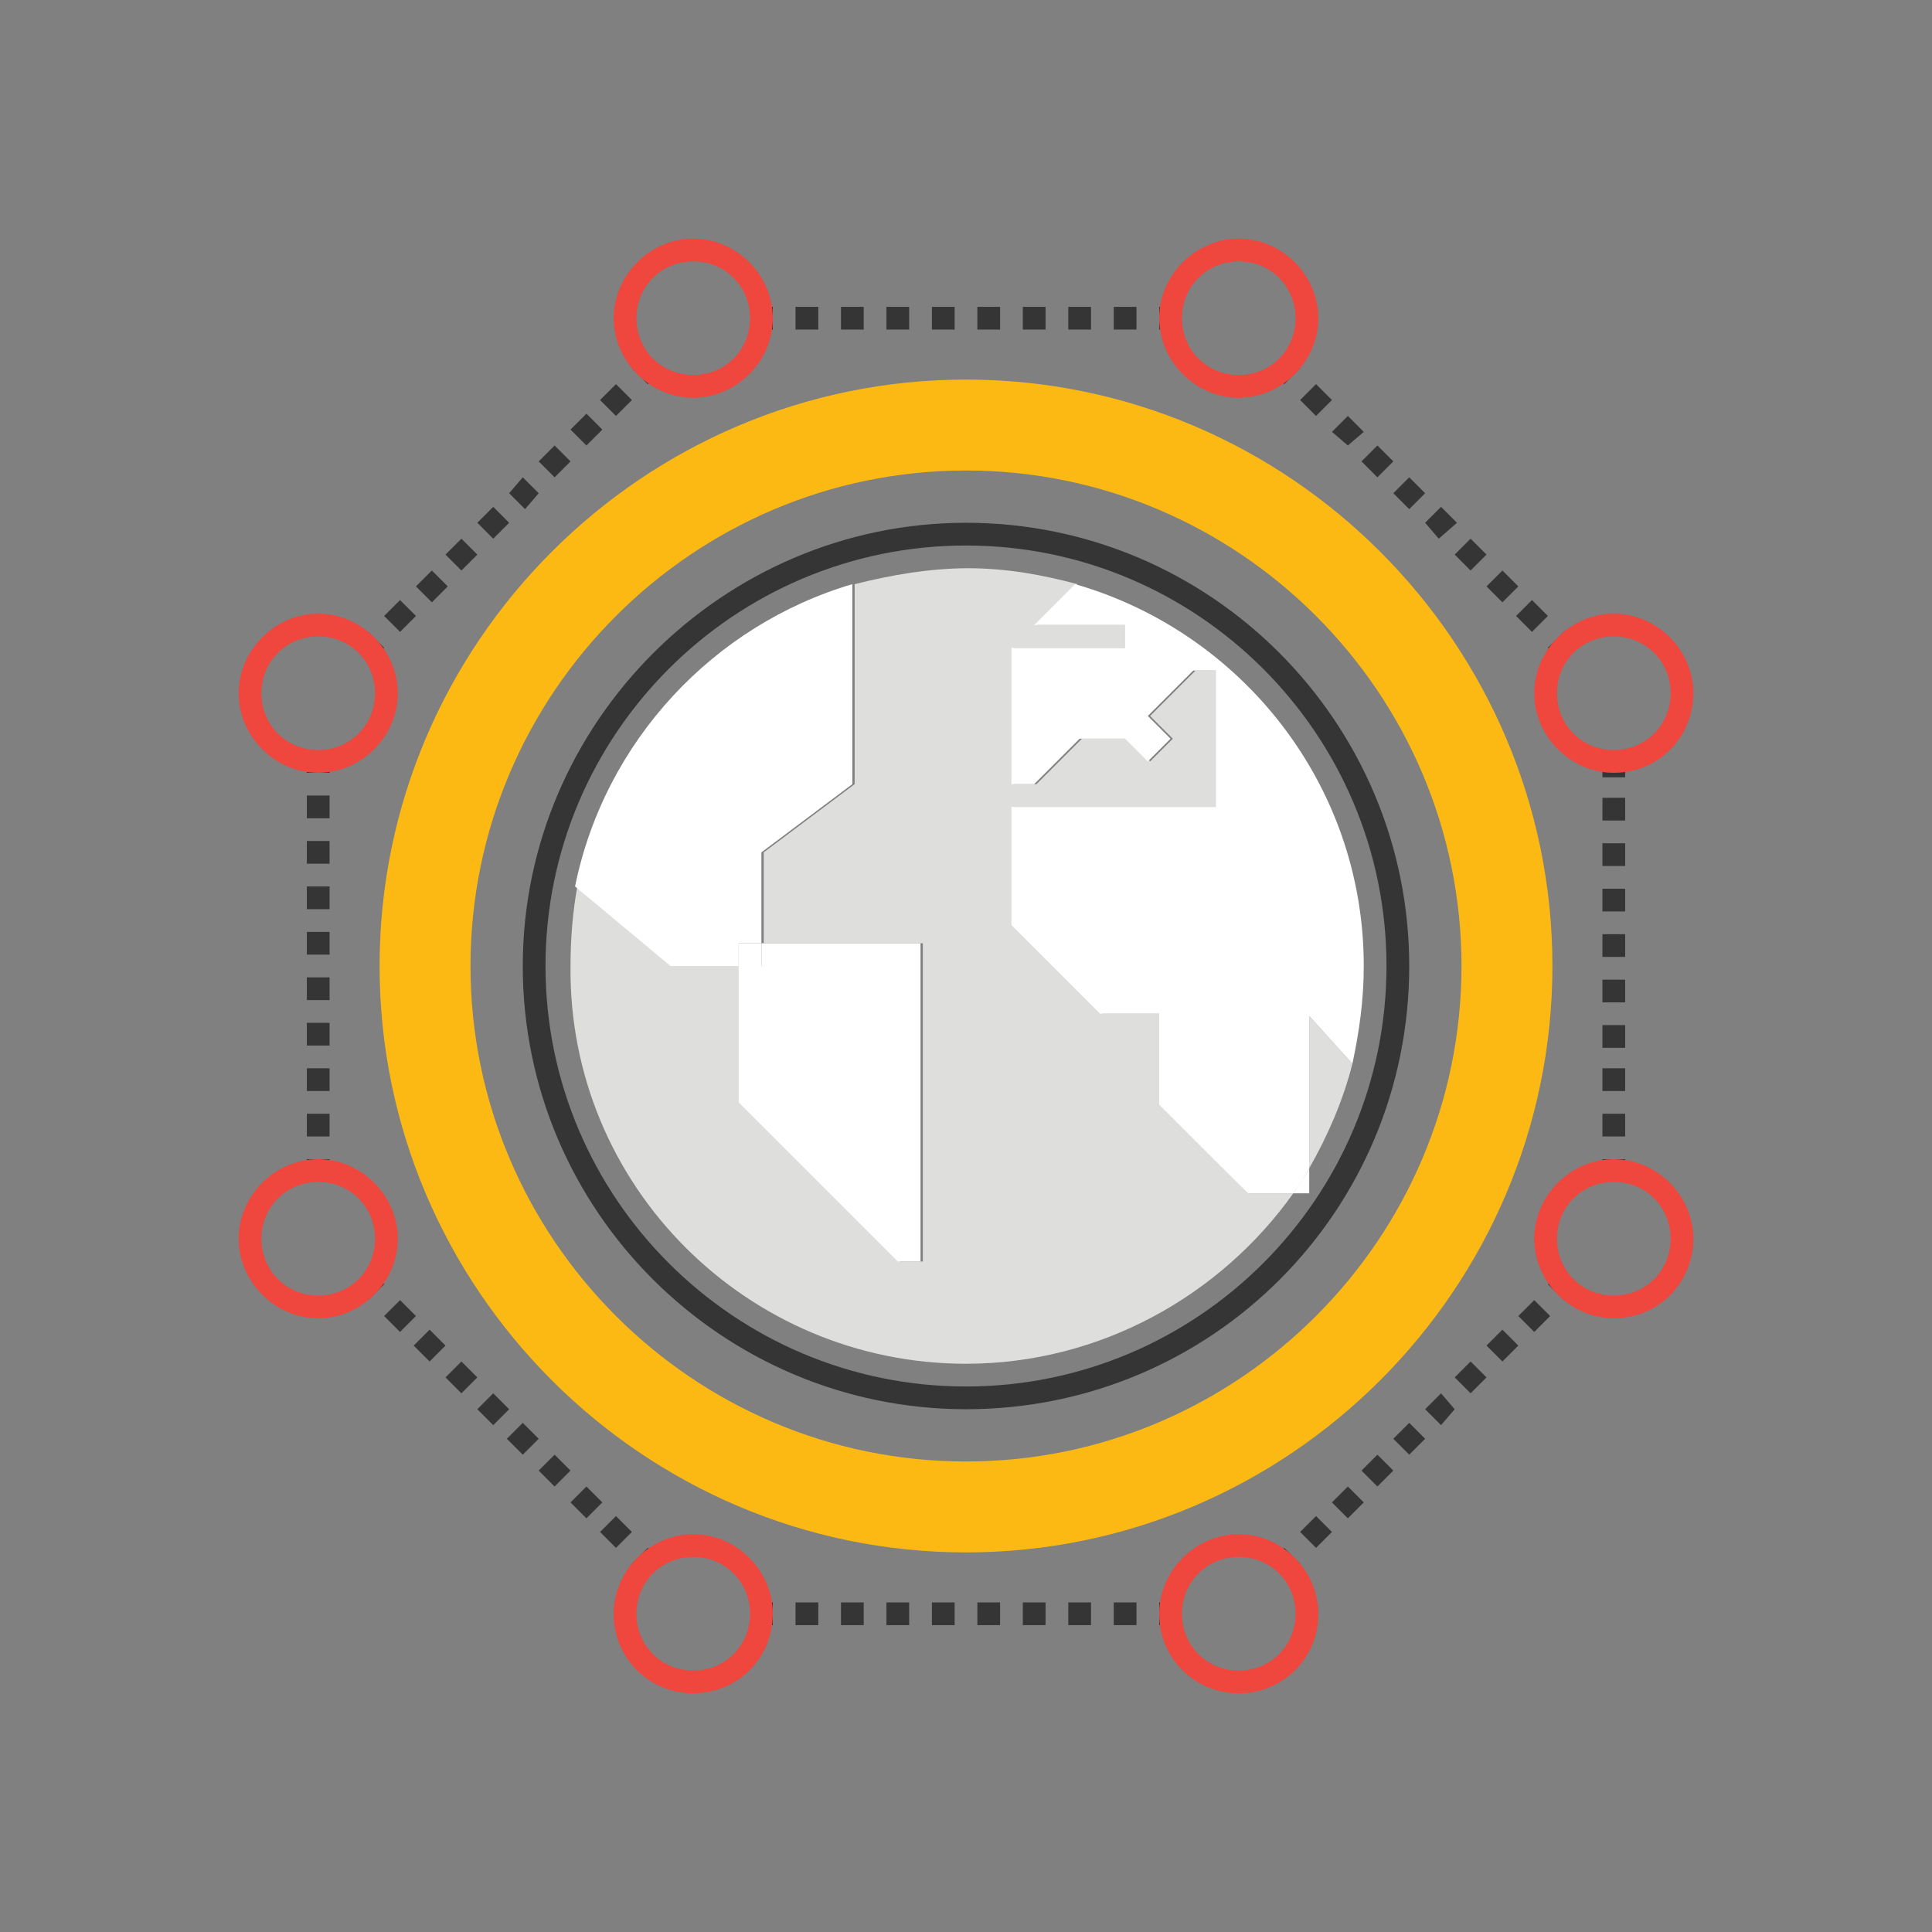 <?xml version="1.0" encoding="utf-8"?>
<!-- Generator: Adobe Illustrator 26.1.0, SVG Export Plug-In . SVG Version: 6.00 Build 0)  -->
<svg version="1.1" id="Layer_1" xmlns="http://www.w3.org/2000/svg" xmlns:xlink="http://www.w3.org/1999/xlink" x="0px" y="0px"
	 viewBox="0 0 85 85" style="enable-background:new 0 0 85 85;" xml:space="preserve">
<rect x="0" y="0" width="85" height="85" fill="#808080" stroke="none"/>
<style type="text/css">
	.st0{fill:#353535;}
	.st1{fill:#DEDEDD;}
	.st2{fill:#FFFFFF;}
	.st3{fill:#FCB913;}
	.st4{fill:#EF463D;}
</style>
<g>
	<path class="st0" d="M42.5,24C32.3,24,24,32.3,24,42.5C24,52.7,32.3,61,42.5,61C52.7,61,61,52.7,61,42.5C61,32.3,52.7,24,42.5,24
		L42.5,24z M42.5,62C31.8,62,23,53.3,23,42.5C23,31.8,31.8,23,42.5,23C53.3,23,62,31.8,62,42.5C62,53.3,53.3,62,42.5,62L42.5,62z"/>
	<path class="st1" d="M51.1,48.6v-4h-2.6l-3.9-3.9v-5.2h9v-6h-1l-2,2l1,1l-1,1l-1-1h-2l-2,2h-1v-6h5v-1h-4l1.8-1.8
		c-1.5-0.4-3.1-0.7-4.8-0.7c-1.7,0-3.4,0.3-5,0.7v8.8l-4,3v4h7v14h-1l-7-7v-6h-3L25.4,39c-0.2,1.1-0.3,2.3-0.3,3.5
		C25,52.2,32.9,60,42.5,60c5.9,0,11.2-3,14.4-7.5h-2L51.1,48.6L51.1,48.6z"/>
	<path class="st1" d="M57.6,44.7v6.7c0.8-1.4,1.5-3,1.9-4.6L57.6,44.7L57.6,44.7z"/>
	<path class="st2" d="M32.5,42.5v-1h1v-4l4-3v-8.8c-6.1,1.8-10.9,6.9-12.2,13.3l4.2,3.5H32.5L32.5,42.5z"/>
	<polygon class="st2" points="32.5,42.5 32.5,48.5 39.5,55.5 40.5,55.5 40.5,41.5 33.5,41.5 33.5,42.5 32.5,42.5 	"/>
	<polygon class="st2" points="32.5,42.5 33.5,42.5 33.5,41.5 32.5,41.5 32.5,42.5 	"/>
	<path class="st2" d="M57.6,52.5v-1.1c-0.2,0.4-0.5,0.8-0.7,1.1H57.6L57.6,52.5z"/>
	<path class="st2" d="M59.5,46.8c0.3-1.4,0.5-2.8,0.5-4.3c0-8-5.4-14.7-12.7-16.8l-1.8,1.8h4v1h-5v6h1l2-2h2l1,1l1-1l-1-1l2-2h1v6
		h-9v5.2l3.9,3.9h2.6v4l3.9,3.9h2c0.3-0.4,0.5-0.7,0.7-1.1v-6.7L59.5,46.8L59.5,46.8z"/>
	<path class="st3" d="M42.5,20.7c-12,0-21.8,9.8-21.8,21.8s9.8,21.8,21.8,21.8c12,0,21.8-9.8,21.8-21.8S54.5,20.7,42.5,20.7
		L42.5,20.7z M42.5,68.3c-14.2,0-25.8-11.6-25.8-25.8c0-14.2,11.6-25.8,25.8-25.8c14.2,0,25.8,11.6,25.8,25.8
		C68.3,56.7,56.7,68.3,42.5,68.3L42.5,68.3z"/>
	<polygon class="st0" points="16.6,28.8 15.9,28.1 16.2,27.8 16.9,28.5 16.6,28.8 	"/>
	<path class="st0" d="M27.1,18.3l-0.7-0.7l0.7-0.7l0.7,0.7L27.1,18.3L27.1,18.3z M25.8,19.6l-0.7-0.7l0.7-0.7l0.7,0.7L25.8,19.6
		L25.8,19.6z M24.4,21l-0.7-0.7l0.7-0.7l0.7,0.7L24.4,21L24.4,21z M23.1,22.4l-0.7-0.7L23,21l0.7,0.7L23.1,22.4L23.1,22.4z
		 M21.7,23.7L21,23l0.7-0.7l0.7,0.7L21.7,23.7L21.7,23.7z M20.3,25.1l-0.7-0.7l0.7-0.7l0.7,0.7L20.3,25.1L20.3,25.1z M19,26.5
		l-0.7-0.7l0.7-0.7l0.7,0.7L19,26.5L19,26.5z M17.6,27.8l-0.7-0.7l0.7-0.7l0.7,0.7L17.6,27.8L17.6,27.8z"/>
	<polygon class="st0" points="28.5,16.9 27.8,16.2 28.1,15.9 28.9,16.6 28.5,16.9 	"/>
	<polygon class="st0" points="14.5,51.5 13.5,51.5 13.5,51 14.5,51 14.5,51.5 	"/>
	<path class="st0" d="M14.5,36h-1v-1h1V36L14.5,36z M14.5,38h-1v-1h1V38L14.5,38z M14.5,40h-1v-1h1V40L14.5,40z M14.5,42h-1v-1h1V42
		L14.5,42z M14.5,44h-1v-1h1V44L14.5,44z M14.5,46h-1v-1h1V46L14.5,46z M14.5,48h-1v-1h1V48L14.5,48z M14.5,50h-1v-1h1V50L14.5,50z"
		/>
	<polygon class="st0" points="14.5,34 13.5,34 13.5,33.5 14.5,33.5 14.5,34 	"/>
	<polygon class="st0" points="28.2,69.2 27.8,68.8 28.5,68.1 28.9,68.5 28.2,69.2 	"/>
	<path class="st0" d="M17.6,58.6l-0.7-0.7l0.7-0.7l0.7,0.7L17.6,58.6L17.6,58.6z M18.9,59.9l-0.7-0.7l0.7-0.7l0.7,0.7L18.9,59.9
		L18.9,59.9z M20.3,61.3l-0.7-0.7l0.7-0.7l0.7,0.7L20.3,61.3L20.3,61.3z M21.7,62.7L21,62l0.7-0.7l0.7,0.7L21.7,62.7L21.7,62.7z
		 M23,64l-0.7-0.7l0.7-0.7l0.7,0.7L23,64L23,64z M24.4,65.4l-0.7-0.7l0.7-0.7l0.7,0.7L24.4,65.4L24.4,65.4z M25.8,66.8l-0.7-0.7
		l0.7-0.7l0.7,0.7L25.8,66.8L25.8,66.8z M27.1,68.1l-0.7-0.7l0.7-0.7l0.7,0.7L27.1,68.1L27.1,68.1z"/>
	<polygon class="st0" points="16.2,57.2 15.9,56.9 16.6,56.2 16.9,56.5 16.2,57.2 	"/>
	<polygon class="st0" points="51.5,71.5 51,71.5 51,70.5 51.5,70.5 51.5,71.5 	"/>
	<path class="st0" d="M36,71.5h-1v-1h1V71.5L36,71.5z M38,71.5h-1v-1h1V71.5L38,71.5z M40,71.5h-1v-1h1V71.5L40,71.5z M42,71.5h-1
		v-1h1V71.5L42,71.5z M44,71.5h-1v-1h1V71.5L44,71.5z M46,71.5h-1v-1h1V71.5L46,71.5z M48,71.5h-1v-1h1V71.5L48,71.5z M50,71.5h-1
		v-1h1V71.5L50,71.5z"/>
	<polygon class="st0" points="34,71.5 33.5,71.5 33.5,70.5 34,70.5 34,71.5 	"/>
	<polygon class="st0" points="68.8,57.2 68.1,56.5 68.5,56.2 69.2,56.9 68.8,57.2 	"/>
	<path class="st0" d="M67.5,58.6l-0.7-0.7l0.7-0.7l0.7,0.7L67.5,58.6L67.5,58.6z M66.1,59.9l-0.7-0.7l0.7-0.7l0.7,0.7L66.1,59.9
		L66.1,59.9z M64.7,61.3L64,60.6l0.7-0.7l0.7,0.7L64.7,61.3L64.7,61.3z M63.4,62.7L62.7,62l0.7-0.7L64,62L63.4,62.7L63.4,62.7z
		 M62,64l-0.7-0.7l0.7-0.7l0.7,0.7L62,64L62,64z M60.6,65.4l-0.7-0.7l0.7-0.7l0.7,0.7L60.6,65.4L60.6,65.4z M59.3,66.8l-0.7-0.7
		l0.7-0.7l0.7,0.7L59.3,66.8L59.3,66.8z M57.9,68.1l-0.7-0.7l0.7-0.7l0.7,0.7L57.9,68.1L57.9,68.1z"/>
	<polygon class="st0" points="56.9,69.2 56.2,68.5 56.5,68.1 57.2,68.8 56.9,69.2 	"/>
	<polygon class="st0" points="71.5,34.2 70.5,34.2 70.5,33.7 71.5,33.7 71.5,34.2 	"/>
	<path class="st0" d="M71.5,36.1h-1v-1h1V36.1L71.5,36.1z M71.5,38.1h-1v-1h1V38.1L71.5,38.1z M71.5,40.1h-1v-1h1V40.1L71.5,40.1z
		 M71.5,42.1h-1v-1h1V42.1L71.5,42.1z M71.5,44.1h-1v-1h1V44.1L71.5,44.1z M71.5,46.1h-1v-1h1V46.1L71.5,46.1z M71.5,48h-1v-1h1V48
		L71.5,48z M71.5,50h-1v-1h1V50L71.5,50z"/>
	<polygon class="st0" points="71.5,51.5 70.5,51.5 70.5,51 71.5,51 71.5,51.5 	"/>
	<polygon class="st0" points="56.5,16.9 56.2,16.6 56.9,15.9 57.2,16.2 56.5,16.9 	"/>
	<path class="st0" d="M57.9,18.3l-0.7-0.7l0.7-0.7l0.7,0.7L57.9,18.3L57.9,18.3z M59.3,19.6L58.6,19l0.7-0.7l0.7,0.7L59.3,19.6
		L59.3,19.6z M60.6,21l-0.7-0.7l0.7-0.7l0.7,0.7L60.6,21L60.6,21z M62,22.4l-0.7-0.7L62,21l0.7,0.7L62,22.4L62,22.4z M63.3,23.7
		L62.7,23l0.7-0.7l0.7,0.7L63.3,23.7L63.3,23.7z M64.7,25.1L64,24.4l0.7-0.7l0.7,0.7L64.7,25.1L64.7,25.1z M66.1,26.5l-0.7-0.7
		l0.7-0.7l0.7,0.7L66.1,26.5L66.1,26.5z M67.4,27.8l-0.7-0.7l0.7-0.7l0.7,0.7L67.4,27.8L67.4,27.8z"/>
	<polygon class="st0" points="68.5,28.8 68.1,28.5 68.8,27.8 69.2,28.1 68.5,28.8 	"/>
	<polygon class="st0" points="34,14.5 33.5,14.5 33.5,13.5 34,13.5 34,14.5 	"/>
	<path class="st0" d="M36,14.5h-1v-1h1V14.5L36,14.5z M38,14.5h-1v-1h1V14.5L38,14.5z M40,14.5h-1v-1h1V14.5L40,14.5z M42,14.5h-1
		v-1h1V14.5L42,14.5z M44,14.5h-1v-1h1V14.5L44,14.5z M46,14.5h-1v-1h1V14.5L46,14.5z M48,14.5h-1v-1h1V14.5L48,14.5z M50,14.5h-1
		v-1h1V14.5L50,14.5z"/>
	<polygon class="st0" points="51.5,14.5 51,14.5 51,13.5 51.5,13.5 51.5,14.5 	"/>
	<path class="st4" d="M71,52c-1.4,0-2.5,1.1-2.5,2.5c0,1.4,1.1,2.5,2.5,2.5c1.4,0,2.5-1.1,2.5-2.5C73.5,53.1,72.4,52,71,52L71,52z
		 M71,58c-1.9,0-3.5-1.6-3.5-3.5c0-1.9,1.6-3.5,3.5-3.5c1.9,0,3.5,1.6,3.5,3.5C74.5,56.4,73,58,71,58L71,58z"/>
	<path class="st4" d="M14,52c-1.4,0-2.5,1.1-2.5,2.5c0,1.4,1.1,2.5,2.5,2.5c1.4,0,2.5-1.1,2.5-2.5C16.5,53.1,15.4,52,14,52L14,52z
		 M14,58c-1.9,0-3.5-1.6-3.5-3.5c0-1.9,1.6-3.5,3.5-3.5c1.9,0,3.5,1.6,3.5,3.5C17.5,56.4,15.9,58,14,58L14,58z"/>
	<path class="st4" d="M54.5,68.5c-1.4,0-2.5,1.1-2.5,2.5s1.1,2.5,2.5,2.5c1.4,0,2.5-1.1,2.5-2.5S55.9,68.5,54.5,68.5L54.5,68.5z
		 M54.5,74.5C52.6,74.5,51,73,51,71c0-1.9,1.6-3.5,3.5-3.5c1.9,0,3.5,1.6,3.5,3.5C58,73,56.4,74.5,54.5,74.5L54.5,74.5z"/>
	<path class="st4" d="M54.5,11.5c-1.4,0-2.5,1.1-2.5,2.5c0,1.4,1.1,2.5,2.5,2.5c1.4,0,2.5-1.1,2.5-2.5C57,12.6,55.9,11.5,54.5,11.5
		L54.5,11.5z M54.5,17.5c-1.9,0-3.5-1.6-3.5-3.5c0-1.9,1.6-3.5,3.5-3.5c1.9,0,3.5,1.6,3.5,3.5C58,15.9,56.4,17.5,54.5,17.5
		L54.5,17.5z"/>
	<path class="st4" d="M14,28c-1.4,0-2.5,1.1-2.5,2.5c0,1.4,1.1,2.5,2.5,2.5c1.4,0,2.5-1.1,2.5-2.5C16.5,29.1,15.4,28,14,28L14,28z
		 M14,34c-1.9,0-3.5-1.6-3.5-3.5c0-1.9,1.6-3.5,3.5-3.5c1.9,0,3.5,1.6,3.5,3.5C17.5,32.4,15.9,34,14,34L14,34z"/>
	<path class="st4" d="M30.5,11.5c-1.4,0-2.5,1.1-2.5,2.5c0,1.4,1.1,2.5,2.5,2.5c1.4,0,2.5-1.1,2.5-2.5C33,12.6,31.9,11.5,30.5,11.5
		L30.5,11.5z M30.5,17.5c-1.9,0-3.5-1.6-3.5-3.5c0-1.9,1.6-3.5,3.5-3.5c1.9,0,3.5,1.6,3.5,3.5C34,15.9,32.4,17.5,30.5,17.5
		L30.5,17.5z"/>
	<path class="st4" d="M71,28c-1.4,0-2.5,1.1-2.5,2.5c0,1.4,1.1,2.5,2.5,2.5c1.4,0,2.5-1.1,2.5-2.5C73.5,29.1,72.4,28,71,28L71,28z
		 M71,34c-1.9,0-3.5-1.6-3.5-3.5c0-1.9,1.6-3.5,3.5-3.5c1.9,0,3.5,1.6,3.5,3.5C74.5,32.4,73,34,71,34L71,34z"/>
	<path class="st4" d="M30.5,68.5c-1.4,0-2.5,1.1-2.5,2.5s1.1,2.5,2.5,2.5c1.4,0,2.5-1.1,2.5-2.5S31.9,68.5,30.5,68.5L30.5,68.5z
		 M30.5,74.5C28.6,74.5,27,73,27,71c0-1.9,1.6-3.5,3.5-3.5c1.9,0,3.5,1.6,3.5,3.5C34,73,32.4,74.5,30.5,74.5L30.5,74.5z"/>
</g>
</svg>
